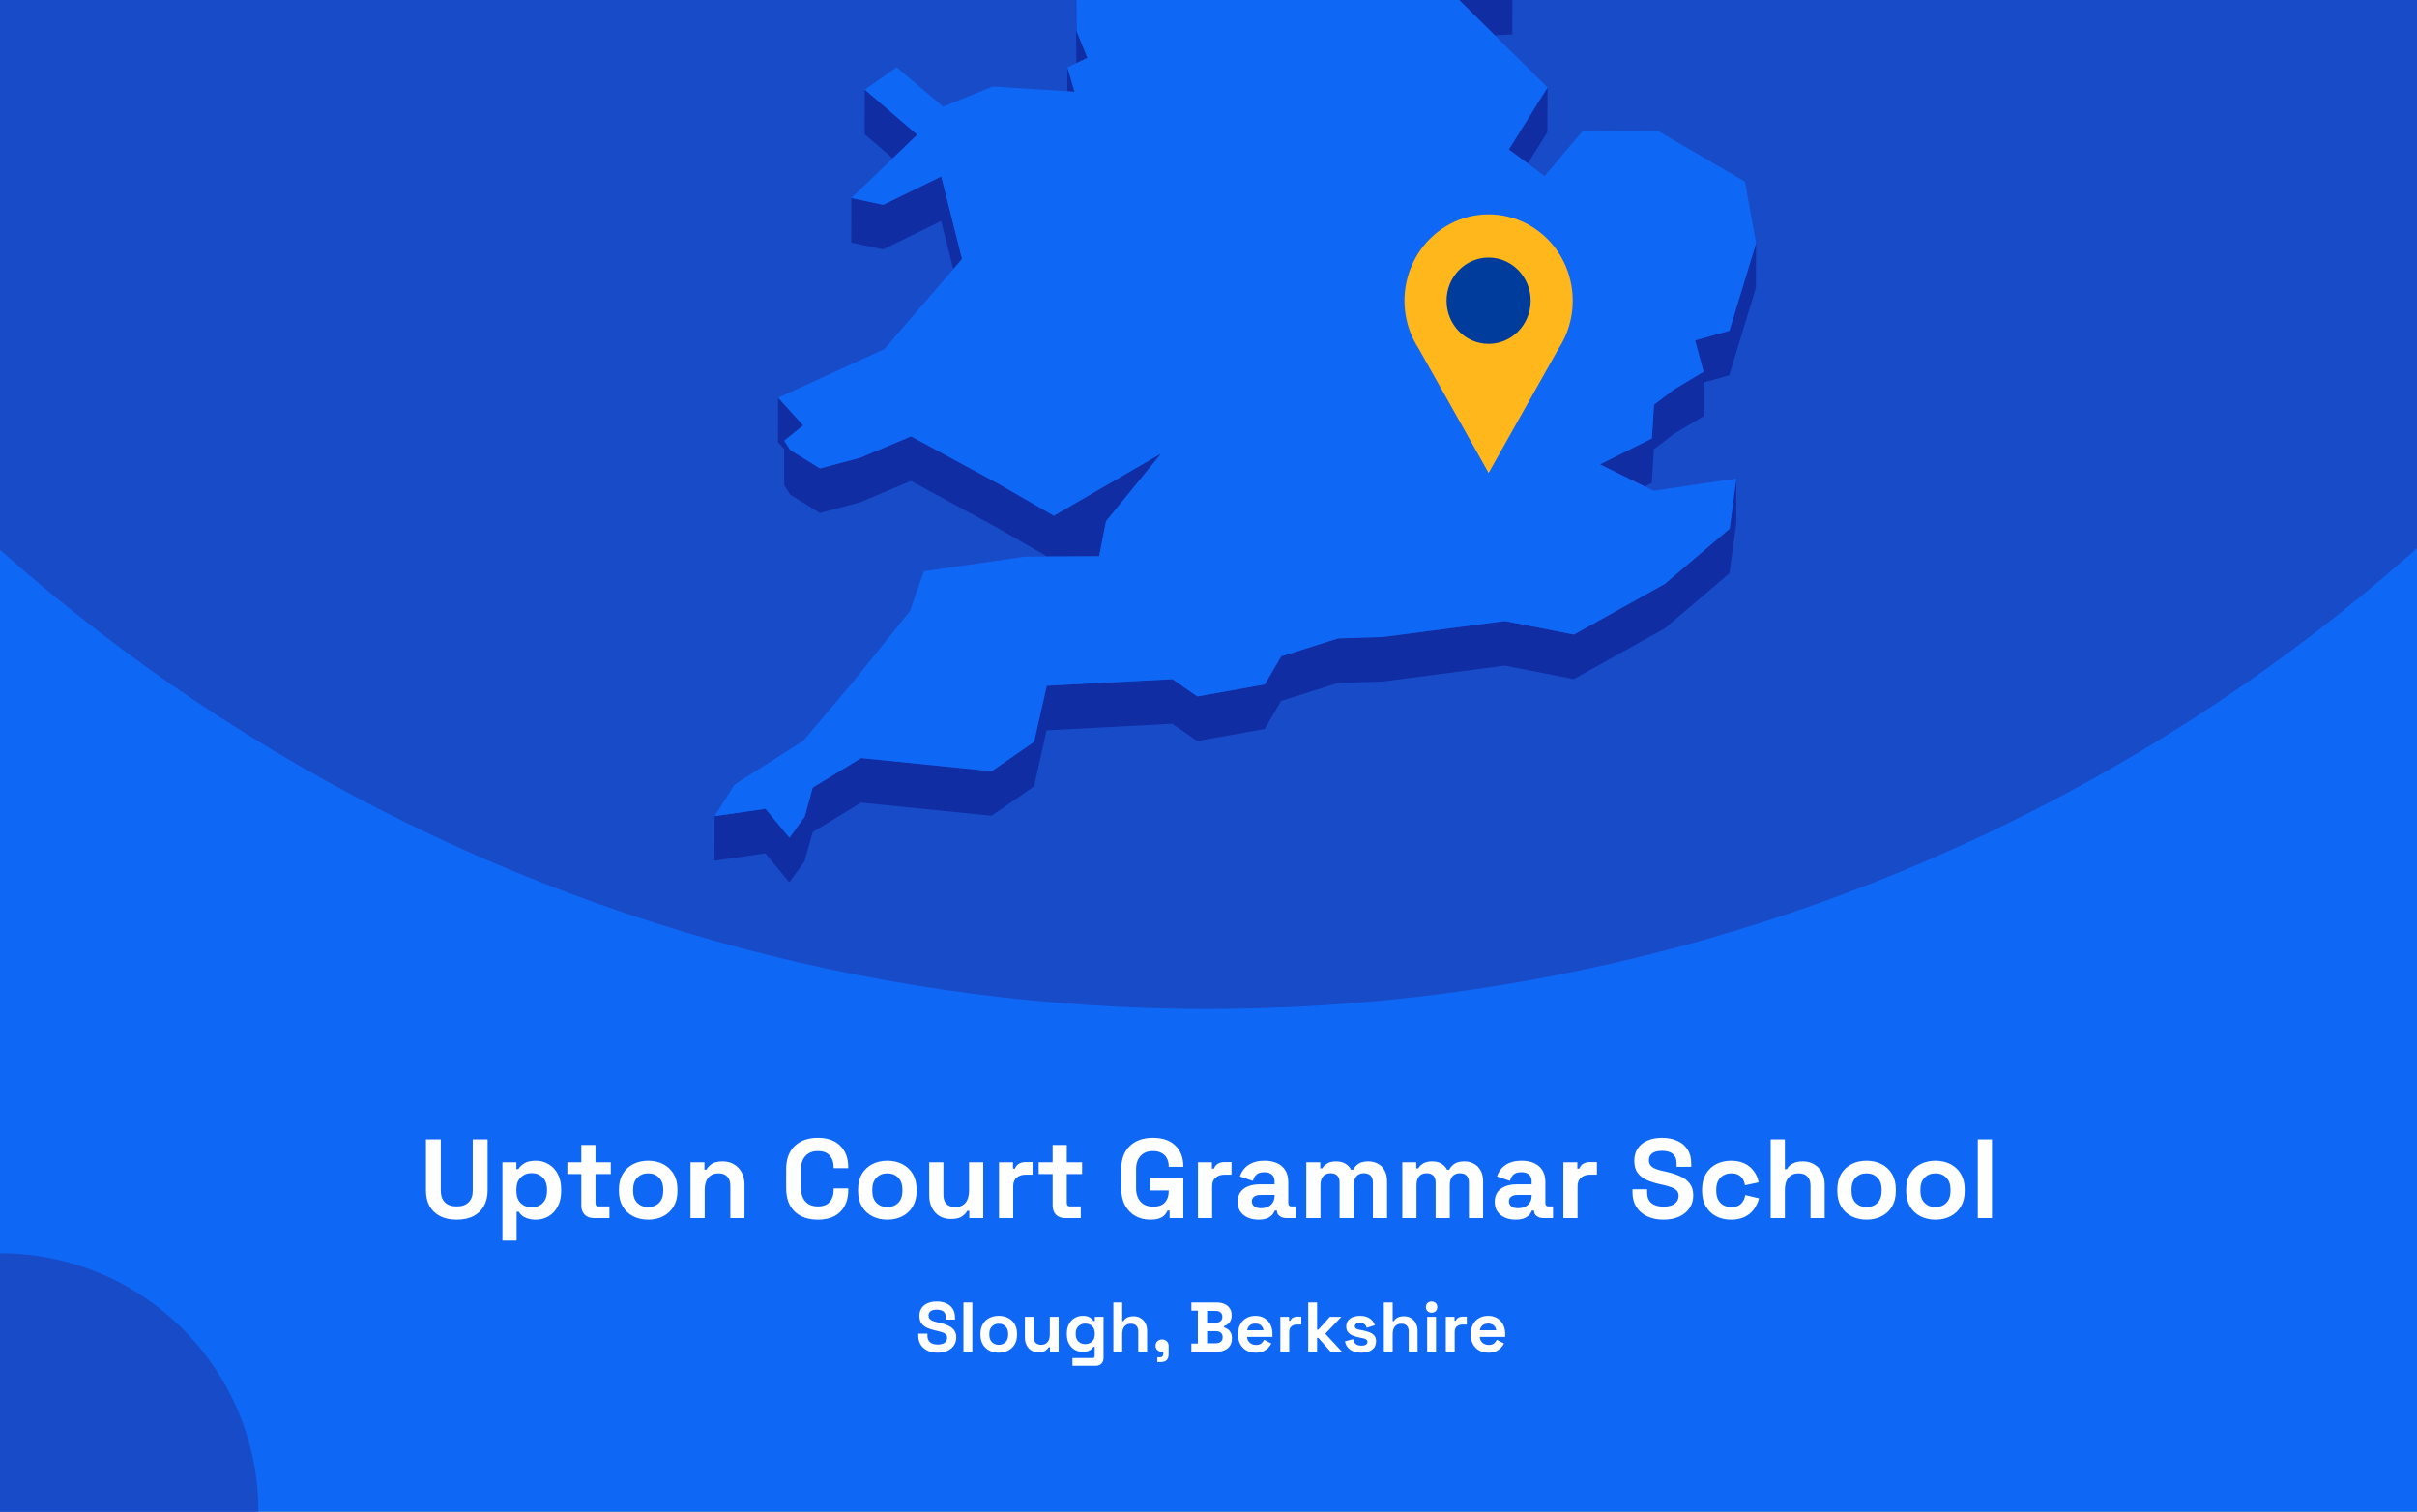 <?xml version="1.0" encoding="utf-8"?>
<svg xmlns="http://www.w3.org/2000/svg" fill="none" height="860" viewBox="0 0 1375 860" width="1375">
<rect x="0" y="0" width="1375" height="860" fill="#808080" stroke="none"/>
<g clip-path="url(#clip0_1756_2037)">
<rect fill="#0F67F5" height="860" width="1375"/>
<circle cx="687" cy="-460" fill="#184BC8" r="1034"/>
<g clip-path="url(#clip1_1756_2037)">
<path d="M850.394 20.082L860.359 19.601L860.403 -5.766L844.231 -5.023L815.865 -14.076L844.188 13.959L850.394 20.082Z" fill="#102DA3"/>
<path d="M599.121 -53.7L588.893 -72.2L569.75 -107.846L569.662 -82.478L588.806 -46.833L599.077 -28.332L612.146 -25.533L612.058 -0.603L612.321 35.917L612.364 35.874L618.615 32.943L612.452 17.723L612.146 -25.97L626.132 -47.926L599.121 -53.7Z" fill="#102DA3"/>
<path d="M611.314 52.185L607.206 38.32L607.162 51.923L611.314 52.185Z" fill="#102DA3"/>
<path d="M521.802 76.634L491.994 51.004L491.906 76.371L507.859 90.061L521.802 76.634Z" fill="#102DA3"/>
<path d="M869.145 92.992L880.291 75.104L880.378 49.736L858.35 85.032L869.145 92.992Z" fill="#102DA3"/>
<path d="M484.256 138.04L502.394 141.889L535.394 125.75L542.299 153.13L547.282 147.356L535.481 100.383L502.482 116.522L484.3 112.673L484.256 138.04Z" fill="#102DA3"/>
<path d="M983.833 188.164L964.296 193.631L969.147 211.476L952.363 221.535L940.956 230.195L939.732 249.44L910.186 264.179L935.667 276.775L939.688 274.763L940.868 255.563L952.276 246.859L969.103 236.8L969.147 217.599L983.745 213.532L998.912 163.759L998.999 138.392L983.833 188.164Z" fill="#102DA3"/>
<path d="M449.51 281.365L466.425 291.862L489.328 285.739L518.218 273.58L567.651 300.434L595.712 316.617L599.47 316.573H603.273L625.302 316.442L628.099 302.14L629.235 296.498L660.661 257.922L599.514 293.393L567.739 275.067L518.306 248.256L489.371 260.372L466.512 266.495L449.554 255.998L446.145 250.706L456.897 242.002L442.648 226.257L442.561 251.58L446.145 255.56L446.101 276.073L449.51 281.365Z" fill="#102DA3"/>
<path d="M947.075 332.188L895.369 361.011L856.207 353.313L786.8 362.366L761.187 363.197L728.887 373.388L719.534 389.352L681.159 396.219L666.954 386.378L595.492 390.139L588.28 422.024L564.154 438.731L489.895 431.252L462.359 448.047L457.77 464.623L449.116 476.607L435.479 460.118L406.544 464.317L406.457 489.641L435.435 485.486L449.028 501.975L457.682 489.991L462.315 473.371L489.851 456.619L564.066 464.098L588.236 447.391L595.404 415.507L666.866 411.745L681.115 421.586L719.49 414.719L728.843 398.756L761.1 388.565L786.712 387.734L856.12 378.68L895.282 386.378L946.987 357.555L983.877 326.152L987.723 297.636L987.767 272.269L983.964 300.785L947.075 332.188Z" fill="#102DA3"/>
<path d="M939.733 249.439L940.957 230.195L952.365 221.535L969.148 211.475L964.297 193.631L983.834 188.164L999.001 138.391L992.663 103.314L943.23 74.492L900.091 74.798L878.718 100.121L869.146 92.992L858.35 85.032L880.378 49.736L850.395 20.083L844.189 13.96L815.866 -14.076L844.232 -5.022L860.404 -5.766L788.199 -113.49L750.305 -126.261L717.349 -218.108L715.12 -242.644L637.802 -305.057L623.772 -300.64L605.983 -295.041L596.76 -292.155L579.889 -298.015L606.026 -318.747L642.347 -333.53L627.093 -347.176L616.56 -356.535L672.593 -441.079L677.139 -466.271L694.534 -486.259L661.316 -515.869L570.317 -511.276L545.754 -498.855L519.879 -485.778L548.595 -528.334L545.972 -530.302L531.636 -540.842L595.231 -606.142L593.133 -618.082L597.766 -634.002L574.164 -633.827L499.511 -605.529L492.649 -623.374L478.619 -605.398L470.402 -626.523L458.951 -623.155L437.184 -549.459L452.832 -529.69L437.141 -529.602L421.144 -529.471L408.075 -467.146L421.013 -450.001L417.866 -428.745L414.588 -406.876L379.01 -387.457L382.594 -356.36L380.146 -351.462L369.307 -329.768L381.457 -325.176L446.45 -382.602L449.204 -373.986L446.407 -369.481L429.842 -342.627L419.221 -325.438L423.417 -303.614L421.406 -288.175L411.266 -208.792L422.717 -208.88L437.796 -271.248L445.183 -274.616L464.808 -262.151L494.092 -227.249L484.52 -213.21L467.386 -187.973L463.54 -158.801L450.69 -158.713L474.292 -119.132L481.329 -123.112L483.864 -144.368L511.662 -123.33L530.413 -140.038L568.788 -150.885L604.409 -164.355L584.173 -131.378L569.749 -107.847L588.893 -72.202L599.121 -53.701L626.132 -47.928L612.146 -25.972L612.451 17.721L618.614 32.942L612.364 35.872L612.32 35.916L607.207 38.321L611.315 52.186L607.163 51.923L564.767 49.212L536.532 60.671L510.089 38.278L491.994 51.005L521.802 76.635L507.859 90.062L484.301 112.674L502.483 116.523L535.483 100.384L547.284 147.357L542.301 153.13L503.052 198.661L442.648 226.258L456.896 242.004L446.144 250.707L449.554 256L466.512 266.496L489.371 260.373L518.306 248.258L567.739 275.069L599.514 293.395L660.661 257.924L629.235 296.5L628.099 302.142L625.301 316.444L603.273 316.575H599.47L595.711 316.619L582.862 316.706L525.561 325.016L517.65 347.628L485.569 387.604L456.809 421.587L417.866 446.342L406.545 464.318L435.48 460.12L449.117 476.608L457.771 464.624L462.36 448.048L489.896 431.253L564.155 438.732L588.281 422.025L595.493 390.141L666.955 386.379L681.16 396.22L719.535 389.353L728.888 373.389L761.188 363.199L786.801 362.368L856.208 353.314L895.37 361.012L947.076 332.189L983.965 300.786L987.768 272.27L940.607 279.224L935.669 276.775L910.187 264.178L939.733 249.439Z" fill="#0F67F5"/>
</g>
<g clip-path="url(#clip2_1756_2037)">
<path d="M894.699 171.106C894.707 163.429 892.961 155.856 889.601 148.996C886.241 142.137 881.36 136.181 875.35 131.608C869.34 127.034 862.369 123.971 854.996 122.663C847.623 121.355 840.054 121.839 832.897 124.077C825.739 126.315 819.193 130.243 813.783 135.547C808.374 140.851 804.251 147.383 801.747 154.618C799.244 161.853 798.428 169.589 799.366 177.206C800.304 184.823 802.969 192.109 807.148 198.477L827.008 233.76L846.856 269.056L866.716 233.76L886.551 198.527C891.878 190.428 894.716 180.877 894.699 171.106Z" fill="#FFB71B"/>
<path d="M846.843 195.639C860.055 195.639 870.765 184.649 870.765 171.092C870.765 157.536 860.055 146.546 846.843 146.546C833.632 146.546 822.922 157.536 822.922 171.092C822.922 184.649 833.632 195.639 846.843 195.639Z" fill="#003C9C"/>
</g>
<circle cx="147" cy="147" fill="#184BC8" r="147" transform="matrix(-1 0 0 1 147 713)"/>
<path d="M259.848 693.896C256.178 693.896 253.021 693.235 250.376 691.912C247.773 690.547 245.768 688.627 244.36 686.152C242.994 683.635 242.312 680.669 242.312 677.256V648.2H250.76V677.512C250.76 680.243 251.528 682.397 253.064 683.976C254.642 685.555 256.904 686.344 259.848 686.344C262.792 686.344 265.032 685.555 266.568 683.976C268.146 682.397 268.936 680.243 268.936 677.512V648.2H277.384V677.256C277.384 680.669 276.68 683.635 275.272 686.152C273.906 688.627 271.901 690.547 269.256 691.912C266.653 693.235 263.517 693.896 259.848 693.896ZM285.824 705.8V661.256H293.76V665.096H294.912C295.637 663.859 296.768 662.771 298.304 661.832C299.84 660.851 302.037 660.36 304.896 660.36C307.456 660.36 309.824 661 312 662.28C314.176 663.517 315.925 665.352 317.248 667.784C318.57 670.216 319.232 673.16 319.232 676.616V677.64C319.232 681.096 318.57 684.04 317.248 686.472C315.925 688.904 314.176 690.76 312 692.04C309.824 693.277 307.456 693.896 304.896 693.896C302.976 693.896 301.354 693.661 300.032 693.192C298.752 692.765 297.706 692.211 296.896 691.528C296.128 690.803 295.509 690.077 295.04 689.352H293.888V705.8H285.824ZM302.464 686.856C304.981 686.856 307.05 686.067 308.672 684.488C310.336 682.867 311.168 680.52 311.168 677.448V676.808C311.168 673.736 310.336 671.411 308.672 669.832C307.008 668.211 304.938 667.4 302.464 667.4C299.989 667.4 297.92 668.211 296.256 669.832C294.592 671.411 293.76 673.736 293.76 676.808V677.448C293.76 680.52 294.592 682.867 296.256 684.488C297.92 686.067 299.989 686.856 302.464 686.856ZM337.734 693C335.643 693 333.936 692.36 332.614 691.08C331.334 689.757 330.694 688.008 330.694 685.832V667.912H322.758V661.256H330.694V651.4H338.758V661.256H347.462V667.912H338.758V684.424C338.758 685.704 339.355 686.344 340.55 686.344H346.694V693H337.734ZM368.74 693.896C365.583 693.896 362.746 693.256 360.228 691.976C357.711 690.696 355.727 688.84 354.276 686.408C352.826 683.976 352.1 681.053 352.1 677.64V676.616C352.1 673.203 352.826 670.28 354.276 667.848C355.727 665.416 357.711 663.56 360.228 662.28C362.746 661 365.583 660.36 368.74 660.36C371.898 660.36 374.735 661 377.252 662.28C379.77 663.56 381.754 665.416 383.204 667.848C384.655 670.28 385.38 673.203 385.38 676.616V677.64C385.38 681.053 384.655 683.976 383.204 686.408C381.754 688.84 379.77 690.696 377.252 691.976C374.735 693.256 371.898 693.896 368.74 693.896ZM368.74 686.728C371.215 686.728 373.263 685.939 374.884 684.36C376.506 682.739 377.316 680.435 377.316 677.448V676.808C377.316 673.821 376.506 671.539 374.884 669.96C373.306 668.339 371.258 667.528 368.74 667.528C366.266 667.528 364.218 668.339 362.596 669.96C360.975 671.539 360.164 673.821 360.164 676.808V677.448C360.164 680.435 360.975 682.739 362.596 684.36C364.218 685.939 366.266 686.728 368.74 686.728ZM392.824 693V661.256H400.76V665.416H401.912C402.424 664.307 403.384 663.261 404.792 662.28C406.2 661.256 408.333 660.744 411.192 660.744C413.666 660.744 415.821 661.32 417.656 662.472C419.533 663.581 420.984 665.139 422.008 667.144C423.032 669.107 423.544 671.411 423.544 674.056V693H415.48V674.696C415.48 672.307 414.882 670.515 413.688 669.32C412.536 668.125 410.872 667.528 408.696 667.528C406.221 667.528 404.301 668.36 402.936 670.024C401.57 671.645 400.888 673.928 400.888 676.872V693H392.824ZM465.279 693.896C459.733 693.896 455.338 692.36 452.095 689.288C448.853 686.173 447.231 681.736 447.231 675.976V665.224C447.231 659.464 448.853 655.048 452.095 651.976C455.338 648.861 459.733 647.304 465.279 647.304C470.783 647.304 475.029 648.819 478.015 651.848C481.045 654.835 482.559 658.952 482.559 664.2V664.584H474.239V663.944C474.239 661.299 473.493 659.123 471.999 657.416C470.549 655.709 468.309 654.856 465.279 654.856C462.293 654.856 459.946 655.773 458.239 657.608C456.533 659.443 455.679 661.939 455.679 665.096V676.104C455.679 679.219 456.533 681.715 458.239 683.592C459.946 685.427 462.293 686.344 465.279 686.344C468.309 686.344 470.549 685.491 471.999 683.784C473.493 682.035 474.239 679.859 474.239 677.256V676.104H482.559V677C482.559 682.248 481.045 686.387 478.015 689.416C475.029 692.403 470.783 693.896 465.279 693.896ZM504.803 693.896C501.645 693.896 498.808 693.256 496.291 691.976C493.773 690.696 491.789 688.84 490.339 686.408C488.888 683.976 488.163 681.053 488.163 677.64V676.616C488.163 673.203 488.888 670.28 490.339 667.848C491.789 665.416 493.773 663.56 496.291 662.28C498.808 661 501.645 660.36 504.803 660.36C507.96 660.36 510.797 661 513.315 662.28C515.832 663.56 517.816 665.416 519.267 667.848C520.717 670.28 521.443 673.203 521.443 676.616V677.64C521.443 681.053 520.717 683.976 519.267 686.408C517.816 688.84 515.832 690.696 513.315 691.976C510.797 693.256 507.96 693.896 504.803 693.896ZM504.803 686.728C507.277 686.728 509.325 685.939 510.947 684.36C512.568 682.739 513.379 680.435 513.379 677.448V676.808C513.379 673.821 512.568 671.539 510.947 669.96C509.368 668.339 507.32 667.528 504.803 667.528C502.328 667.528 500.28 668.339 498.659 669.96C497.037 671.539 496.227 673.821 496.227 676.808V677.448C496.227 680.435 497.037 682.739 498.659 684.36C500.28 685.939 502.328 686.728 504.803 686.728ZM540.982 693.512C538.508 693.512 536.332 692.957 534.454 691.848C532.62 690.696 531.19 689.117 530.166 687.112C529.142 685.107 528.63 682.803 528.63 680.2V661.256H536.694V679.56C536.694 681.949 537.27 683.741 538.422 684.936C539.617 686.131 541.302 686.728 543.478 686.728C545.953 686.728 547.873 685.917 549.238 684.296C550.604 682.632 551.286 680.328 551.286 677.384V661.256H559.35V693H551.414V688.84H550.262C549.75 689.907 548.79 690.952 547.382 691.976C545.974 693 543.841 693.512 540.982 693.512ZM568.324 693V661.256H576.26V664.84H577.412C577.881 663.56 578.649 662.621 579.716 662.024C580.825 661.427 582.105 661.128 583.556 661.128H587.396V668.296H583.428C581.38 668.296 579.694 668.851 578.372 669.96C577.049 671.027 576.388 672.691 576.388 674.952V693H568.324ZM605.859 693C603.768 693 602.061 692.36 600.739 691.08C599.459 689.757 598.819 688.008 598.819 685.832V667.912H590.883V661.256H598.819V651.4H606.883V661.256H615.587V667.912H606.883V684.424C606.883 685.704 607.48 686.344 608.675 686.344H614.819V693H605.859ZM654.368 693.896C651.296 693.896 648.502 693.213 645.984 691.848C643.51 690.44 641.526 688.413 640.032 685.768C638.582 683.08 637.856 679.816 637.856 675.976V665.224C637.856 659.464 639.478 655.048 642.72 651.976C645.963 648.861 650.358 647.304 655.904 647.304C661.408 647.304 665.654 648.776 668.64 651.72C671.67 654.621 673.184 658.568 673.184 663.56V663.816H664.864V663.304C664.864 661.725 664.523 660.296 663.84 659.016C663.2 657.736 662.219 656.733 660.896 656.008C659.574 655.24 657.91 654.856 655.904 654.856C652.918 654.856 650.571 655.773 648.864 657.608C647.158 659.443 646.304 661.939 646.304 665.096V676.104C646.304 679.219 647.158 681.736 648.864 683.656C650.571 685.533 652.96 686.472 656.032 686.472C659.104 686.472 661.344 685.661 662.752 684.04C664.16 682.419 664.864 680.371 664.864 677.896V677.256H654.24V670.088H673.184V693H665.376V688.712H664.224C663.926 689.437 663.435 690.205 662.752 691.016C662.112 691.827 661.131 692.509 659.808 693.064C658.486 693.619 656.672 693.896 654.368 693.896ZM681.511 693V661.256H689.447V664.84H690.599C691.069 663.56 691.837 662.621 692.903 662.024C694.013 661.427 695.293 661.128 696.743 661.128H700.583V668.296H696.615C694.567 668.296 692.882 668.851 691.559 669.96C690.237 671.027 689.575 672.691 689.575 674.952V693H681.511ZM715.992 693.896C713.731 693.896 711.704 693.512 709.912 692.744C708.12 691.933 706.691 690.781 705.624 689.288C704.6 687.752 704.088 685.896 704.088 683.72C704.088 681.544 704.6 679.731 705.624 678.28C706.691 676.787 708.142 675.677 709.976 674.952C711.854 674.184 713.987 673.8 716.376 673.8H725.08V672.008C725.08 670.515 724.611 669.299 723.672 668.36C722.734 667.379 721.24 666.888 719.192 666.888C717.187 666.888 715.694 667.357 714.712 668.296C713.731 669.192 713.091 670.365 712.792 671.816L705.368 669.32C705.88 667.699 706.691 666.227 707.8 664.904C708.952 663.539 710.467 662.451 712.344 661.64C714.264 660.787 716.59 660.36 719.32 660.36C723.502 660.36 726.808 661.405 729.24 663.496C731.672 665.587 732.888 668.616 732.888 672.584V684.424C732.888 685.704 733.486 686.344 734.68 686.344H737.24V693H731.864C730.286 693 728.984 692.616 727.96 691.848C726.936 691.08 726.424 690.056 726.424 688.776V688.712H725.208C725.038 689.224 724.654 689.907 724.056 690.76C723.459 691.571 722.52 692.296 721.24 692.936C719.96 693.576 718.211 693.896 715.992 693.896ZM717.4 687.368C719.662 687.368 721.496 686.749 722.904 685.512C724.355 684.232 725.08 682.547 725.08 680.456V679.816H716.952C715.459 679.816 714.286 680.136 713.432 680.776C712.579 681.416 712.152 682.312 712.152 683.464C712.152 684.616 712.6 685.555 713.496 686.28C714.392 687.005 715.694 687.368 717.4 687.368ZM743.136 693V661.256H751.072V664.712H752.224C752.779 663.645 753.696 662.728 754.976 661.96C756.256 661.149 757.942 660.744 760.032 660.744C762.294 660.744 764.107 661.192 765.472 662.088C766.838 662.941 767.883 664.072 768.608 665.48H769.76C770.486 664.115 771.51 662.984 772.832 662.088C774.155 661.192 776.032 660.744 778.464 660.744C780.427 660.744 782.198 661.171 783.776 662.024C785.398 662.835 786.678 664.093 787.616 665.8C788.598 667.464 789.088 669.576 789.088 672.136V693H781.024V672.712C781.024 670.963 780.576 669.661 779.68 668.808C778.784 667.912 777.526 667.464 775.904 667.464C774.07 667.464 772.64 668.061 771.616 669.256C770.635 670.408 770.144 672.072 770.144 674.248V693H762.08V672.712C762.08 670.963 761.632 669.661 760.736 668.808C759.84 667.912 758.582 667.464 756.96 667.464C755.126 667.464 753.696 668.061 752.672 669.256C751.691 670.408 751.2 672.072 751.2 674.248V693H743.136ZM797.761 693V661.256H805.697V664.712H806.849C807.404 663.645 808.321 662.728 809.601 661.96C810.881 661.149 812.567 660.744 814.657 660.744C816.919 660.744 818.732 661.192 820.097 662.088C821.463 662.941 822.508 664.072 823.233 665.48H824.385C825.111 664.115 826.135 662.984 827.457 662.088C828.78 661.192 830.657 660.744 833.089 660.744C835.052 660.744 836.823 661.171 838.401 662.024C840.023 662.835 841.303 664.093 842.241 665.8C843.223 667.464 843.713 669.576 843.713 672.136V693H835.649V672.712C835.649 670.963 835.201 669.661 834.305 668.808C833.409 667.912 832.151 667.464 830.529 667.464C828.695 667.464 827.265 668.061 826.241 669.256C825.26 670.408 824.769 672.072 824.769 674.248V693H816.705V672.712C816.705 670.963 816.257 669.661 815.361 668.808C814.465 667.912 813.207 667.464 811.585 667.464C809.751 667.464 808.321 668.061 807.297 669.256C806.316 670.408 805.825 672.072 805.825 674.248V693H797.761ZM862.242 693.896C859.981 693.896 857.954 693.512 856.162 692.744C854.37 691.933 852.941 690.781 851.874 689.288C850.85 687.752 850.338 685.896 850.338 683.72C850.338 681.544 850.85 679.731 851.874 678.28C852.941 676.787 854.392 675.677 856.226 674.952C858.104 674.184 860.237 673.8 862.626 673.8H871.33V672.008C871.33 670.515 870.861 669.299 869.922 668.36C868.984 667.379 867.49 666.888 865.442 666.888C863.437 666.888 861.944 667.357 860.962 668.296C859.981 669.192 859.341 670.365 859.042 671.816L851.618 669.32C852.13 667.699 852.941 666.227 854.05 664.904C855.202 663.539 856.717 662.451 858.594 661.64C860.514 660.787 862.84 660.36 865.57 660.36C869.752 660.36 873.058 661.405 875.49 663.496C877.922 665.587 879.138 668.616 879.138 672.584V684.424C879.138 685.704 879.736 686.344 880.93 686.344H883.49V693H878.114C876.536 693 875.234 692.616 874.21 691.848C873.186 691.08 872.674 690.056 872.674 688.776V688.712H871.458C871.288 689.224 870.904 689.907 870.306 690.76C869.709 691.571 868.77 692.296 867.49 692.936C866.21 693.576 864.461 693.896 862.242 693.896ZM863.65 687.368C865.912 687.368 867.746 686.749 869.154 685.512C870.605 684.232 871.33 682.547 871.33 680.456V679.816H863.202C861.709 679.816 860.536 680.136 859.682 680.776C858.829 681.416 858.402 682.312 858.402 683.464C858.402 684.616 858.85 685.555 859.746 686.28C860.642 687.005 861.944 687.368 863.65 687.368ZM889.386 693V661.256H897.322V664.84H898.474C898.944 663.56 899.712 662.621 900.778 662.024C901.888 661.427 903.168 661.128 904.618 661.128H908.458V668.296H904.49C902.442 668.296 900.757 668.851 899.434 669.96C898.112 671.027 897.45 672.691 897.45 674.952V693H889.386ZM946.307 693.896C942.851 693.896 939.801 693.277 937.155 692.04C934.51 690.803 932.441 689.032 930.947 686.728C929.454 684.424 928.707 681.651 928.707 678.408V676.616H937.027V678.408C937.027 681.096 937.859 683.123 939.523 684.488C941.187 685.811 943.449 686.472 946.307 686.472C949.209 686.472 951.363 685.896 952.771 684.744C954.222 683.592 954.947 682.12 954.947 680.328C954.947 679.091 954.585 678.088 953.859 677.32C953.177 676.552 952.153 675.933 950.787 675.464C949.465 674.952 947.843 674.483 945.923 674.056L944.451 673.736C941.379 673.053 938.734 672.2 936.515 671.176C934.339 670.109 932.654 668.723 931.459 667.016C930.307 665.309 929.731 663.091 929.731 660.36C929.731 657.629 930.371 655.304 931.651 653.384C932.974 651.421 934.809 649.928 937.155 648.904C939.545 647.837 942.339 647.304 945.539 647.304C948.739 647.304 951.577 647.859 954.051 648.968C956.569 650.035 958.531 651.656 959.939 653.832C961.39 655.965 962.115 658.653 962.115 661.896V663.816H953.795V661.896C953.795 660.189 953.454 658.824 952.771 657.8C952.131 656.733 951.193 655.965 949.955 655.496C948.718 654.984 947.246 654.728 945.539 654.728C942.979 654.728 941.081 655.219 939.843 656.2C938.649 657.139 938.051 658.44 938.051 660.104C938.051 661.213 938.329 662.152 938.883 662.92C939.481 663.688 940.355 664.328 941.507 664.84C942.659 665.352 944.131 665.8 945.923 666.184L947.395 666.504C950.595 667.187 953.369 668.061 955.715 669.128C958.105 670.195 959.961 671.603 961.283 673.352C962.606 675.101 963.267 677.341 963.267 680.072C963.267 682.803 962.563 685.213 961.155 687.304C959.79 689.352 957.827 690.973 955.267 692.168C952.75 693.32 949.763 693.896 946.307 693.896ZM984.736 693.896C981.664 693.896 978.869 693.256 976.352 691.976C973.877 690.696 971.914 688.84 970.464 686.408C969.013 683.976 968.288 681.032 968.288 677.576V676.68C968.288 673.224 969.013 670.28 970.464 667.848C971.914 665.416 973.877 663.56 976.352 662.28C978.869 661 981.664 660.36 984.736 660.36C987.765 660.36 990.368 660.893 992.544 661.96C994.72 663.027 996.469 664.499 997.792 666.376C999.157 668.211 1000.05 670.301 1000.48 672.648L992.672 674.312C992.501 673.032 992.117 671.88 991.52 670.856C990.922 669.832 990.069 669.021 988.96 668.424C987.893 667.827 986.549 667.528 984.928 667.528C983.306 667.528 981.834 667.891 980.512 668.616C979.232 669.299 978.208 670.344 977.44 671.752C976.714 673.117 976.352 674.803 976.352 676.808V677.448C976.352 679.453 976.714 681.16 977.44 682.568C978.208 683.933 979.232 684.979 980.512 685.704C981.834 686.387 983.306 686.728 984.928 686.728C987.36 686.728 989.194 686.109 990.432 684.872C991.712 683.592 992.522 681.928 992.864 679.88L1000.67 681.736C1000.12 683.997 999.157 686.067 997.792 687.944C996.469 689.779 994.72 691.229 992.544 692.296C990.368 693.363 987.765 693.896 984.736 693.896ZM1007.32 693V648.2H1015.39V665.16H1016.54C1016.88 664.477 1017.41 663.795 1018.14 663.112C1018.87 662.429 1019.83 661.875 1021.02 661.448C1022.26 660.979 1023.81 660.744 1025.69 660.744C1028.17 660.744 1030.32 661.32 1032.16 662.472C1034.03 663.581 1035.48 665.139 1036.51 667.144C1037.53 669.107 1038.04 671.411 1038.04 674.056V693H1029.98V674.696C1029.98 672.307 1029.38 670.515 1028.19 669.32C1027.04 668.125 1025.37 667.528 1023.2 667.528C1020.72 667.528 1018.8 668.36 1017.44 670.024C1016.07 671.645 1015.39 673.928 1015.39 676.872V693H1007.32ZM1061.87 693.896C1058.71 693.896 1055.87 693.256 1053.35 691.976C1050.84 690.696 1048.85 688.84 1047.4 686.408C1045.95 683.976 1045.23 681.053 1045.23 677.64V676.616C1045.23 673.203 1045.95 670.28 1047.4 667.848C1048.85 665.416 1050.84 663.56 1053.35 662.28C1055.87 661 1058.71 660.36 1061.87 660.36C1065.02 660.36 1067.86 661 1070.38 662.28C1072.89 663.56 1074.88 665.416 1076.33 667.848C1077.78 670.28 1078.51 673.203 1078.51 676.616V677.64C1078.51 681.053 1077.78 683.976 1076.33 686.408C1074.88 688.84 1072.89 690.696 1070.38 691.976C1067.86 693.256 1065.02 693.896 1061.87 693.896ZM1061.87 686.728C1064.34 686.728 1066.39 685.939 1068.01 684.36C1069.63 682.739 1070.44 680.435 1070.44 677.448V676.808C1070.44 673.821 1069.63 671.539 1068.01 669.96C1066.43 668.339 1064.38 667.528 1061.87 667.528C1059.39 667.528 1057.34 668.339 1055.72 669.96C1054.1 671.539 1053.29 673.821 1053.29 676.808V677.448C1053.29 680.435 1054.1 682.739 1055.72 684.36C1057.34 685.939 1059.39 686.728 1061.87 686.728ZM1101.05 693.896C1097.9 693.896 1095.06 693.256 1092.54 691.976C1090.02 690.696 1088.04 688.84 1086.59 686.408C1085.14 683.976 1084.41 681.053 1084.41 677.64V676.616C1084.41 673.203 1085.14 670.28 1086.59 667.848C1088.04 665.416 1090.02 663.56 1092.54 662.28C1095.06 661 1097.9 660.36 1101.05 660.36C1104.21 660.36 1107.05 661 1109.56 662.28C1112.08 663.56 1114.07 665.416 1115.52 667.848C1116.97 670.28 1117.69 673.203 1117.69 676.616V677.64C1117.69 681.053 1116.97 683.976 1115.52 686.408C1114.07 688.84 1112.08 690.696 1109.56 691.976C1107.05 693.256 1104.21 693.896 1101.05 693.896ZM1101.05 686.728C1103.53 686.728 1105.58 685.939 1107.2 684.36C1108.82 682.739 1109.63 680.435 1109.63 677.448V676.808C1109.63 673.821 1108.82 671.539 1107.2 669.96C1105.62 668.339 1103.57 667.528 1101.05 667.528C1098.58 667.528 1096.53 668.339 1094.91 669.96C1093.29 671.539 1092.48 673.821 1092.48 676.808V677.448C1092.48 680.435 1093.29 682.739 1094.91 684.36C1096.53 685.939 1098.58 686.728 1101.05 686.728ZM1125.14 693V648.2H1133.2V693H1125.14Z" fill="white"/>
<path d="M533.403 769.56C531.243 769.56 529.336 769.173 527.683 768.4C526.03 767.627 524.736 766.52 523.803 765.08C522.87 763.64 522.403 761.907 522.403 759.88V758.76H527.603V759.88C527.603 761.56 528.123 762.827 529.163 763.68C530.203 764.507 531.616 764.92 533.403 764.92C535.216 764.92 536.563 764.56 537.443 763.84C538.35 763.12 538.803 762.2 538.803 761.08C538.803 760.307 538.576 759.68 538.123 759.2C537.696 758.72 537.056 758.333 536.203 758.04C535.376 757.72 534.363 757.427 533.163 757.16L532.243 756.96C530.323 756.533 528.67 756 527.283 755.36C525.923 754.693 524.87 753.827 524.123 752.76C523.403 751.693 523.043 750.307 523.043 748.6C523.043 746.893 523.443 745.44 524.243 744.24C525.07 743.013 526.216 742.08 527.683 741.44C529.176 740.773 530.923 740.44 532.923 740.44C534.923 740.44 536.696 740.787 538.243 741.48C539.816 742.147 541.043 743.16 541.923 744.52C542.83 745.853 543.283 747.533 543.283 749.56V750.76H538.083V749.56C538.083 748.493 537.87 747.64 537.443 747C537.043 746.333 536.456 745.853 535.683 745.56C534.91 745.24 533.99 745.08 532.923 745.08C531.323 745.08 530.136 745.387 529.363 746C528.616 746.587 528.243 747.4 528.243 748.44C528.243 749.133 528.416 749.72 528.763 750.2C529.136 750.68 529.683 751.08 530.403 751.4C531.123 751.72 532.043 752 533.163 752.24L534.083 752.44C536.083 752.867 537.816 753.413 539.283 754.08C540.776 754.747 541.936 755.627 542.763 756.72C543.59 757.813 544.003 759.213 544.003 760.92C544.003 762.627 543.563 764.133 542.683 765.44C541.83 766.72 540.603 767.733 539.003 768.48C537.43 769.2 535.563 769.56 533.403 769.56ZM548.101 769V741H553.141V769H548.101ZM568.166 769.56C566.192 769.56 564.419 769.16 562.846 768.36C561.272 767.56 560.032 766.4 559.126 764.88C558.219 763.36 557.766 761.533 557.766 759.4V758.76C557.766 756.627 558.219 754.8 559.126 753.28C560.032 751.76 561.272 750.6 562.846 749.8C564.419 749 566.192 748.6 568.166 748.6C570.139 748.6 571.912 749 573.486 749.8C575.059 750.6 576.299 751.76 577.206 753.28C578.112 754.8 578.566 756.627 578.566 758.76V759.4C578.566 761.533 578.112 763.36 577.206 764.88C576.299 766.4 575.059 767.56 573.486 768.36C571.912 769.16 570.139 769.56 568.166 769.56ZM568.166 765.08C569.712 765.08 570.992 764.587 572.006 763.6C573.019 762.587 573.526 761.147 573.526 759.28V758.88C573.526 757.013 573.019 755.587 572.006 754.6C571.019 753.587 569.739 753.08 568.166 753.08C566.619 753.08 565.339 753.587 564.326 754.6C563.312 755.587 562.806 757.013 562.806 758.88V759.28C562.806 761.147 563.312 762.587 564.326 763.6C565.339 764.587 566.619 765.08 568.166 765.08ZM590.778 769.32C589.231 769.32 587.871 768.973 586.698 768.28C585.551 767.56 584.658 766.573 584.018 765.32C583.378 764.067 583.058 762.627 583.058 761V749.16H588.098V760.6C588.098 762.093 588.458 763.213 589.178 763.96C589.925 764.707 590.978 765.08 592.338 765.08C593.885 765.08 595.085 764.573 595.938 763.56C596.791 762.52 597.218 761.08 597.218 759.24V749.16H602.258V769H597.298V766.4H596.578C596.258 767.067 595.658 767.72 594.778 768.36C593.898 769 592.565 769.32 590.778 769.32ZM606.906 759.16V758.52C606.906 756.44 607.32 754.667 608.146 753.2C608.973 751.707 610.066 750.573 611.426 749.8C612.813 749 614.32 748.6 615.946 748.6C617.76 748.6 619.133 748.92 620.066 749.56C621 750.2 621.68 750.867 622.106 751.56H622.826V749.16H627.786V772.52C627.786 773.88 627.386 774.96 626.586 775.76C625.786 776.587 624.72 777 623.386 777H610.106V772.6H621.626C622.373 772.6 622.746 772.2 622.746 771.4V766.24H622.026C621.76 766.667 621.386 767.107 620.906 767.56C620.426 767.987 619.786 768.347 618.986 768.64C618.186 768.933 617.173 769.08 615.946 769.08C614.32 769.08 612.813 768.693 611.426 767.92C610.066 767.12 608.973 765.987 608.146 764.52C607.32 763.027 606.906 761.24 606.906 759.16ZM617.386 764.68C618.933 764.68 620.226 764.187 621.266 763.2C622.306 762.213 622.826 760.827 622.826 759.04V758.64C622.826 756.827 622.306 755.44 621.266 754.48C620.253 753.493 618.96 753 617.386 753C615.84 753 614.546 753.493 613.506 754.48C612.466 755.44 611.946 756.827 611.946 758.64V759.04C611.946 760.827 612.466 762.213 613.506 763.2C614.546 764.187 615.84 764.68 617.386 764.68ZM633.374 769V741H638.414V751.6H639.134C639.348 751.173 639.681 750.747 640.134 750.32C640.588 749.893 641.188 749.547 641.934 749.28C642.708 748.987 643.681 748.84 644.854 748.84C646.401 748.84 647.748 749.2 648.894 749.92C650.068 750.613 650.974 751.587 651.614 752.84C652.254 754.067 652.574 755.507 652.574 757.16V769H647.534V757.56C647.534 756.067 647.161 754.947 646.414 754.2C645.694 753.453 644.654 753.08 643.294 753.08C641.748 753.08 640.548 753.6 639.694 754.64C638.841 755.653 638.414 757.08 638.414 758.92V769H633.374ZM658.383 774.88V772.16H659.943C661.169 772.16 661.783 771.547 661.783 770.32V769.04H661.103C660.036 769.04 659.143 768.72 658.423 768.08C657.729 767.44 657.383 766.627 657.383 765.64C657.383 764.573 657.729 763.707 658.423 763.04C659.143 762.373 660.036 762.04 661.103 762.04C662.196 762.04 663.089 762.387 663.783 763.08C664.476 763.747 664.823 764.653 664.823 765.8V770.4C664.823 773.387 663.329 774.88 660.343 774.88H658.383ZM677.766 769V764.36H681.446V745.64H677.766V741H692.166C693.872 741 695.352 741.293 696.606 741.88C697.886 742.44 698.872 743.253 699.566 744.32C700.286 745.36 700.646 746.613 700.646 748.08V748.48C700.646 749.76 700.406 750.813 699.926 751.64C699.446 752.44 698.872 753.067 698.206 753.52C697.566 753.947 696.952 754.253 696.366 754.44V755.16C696.952 755.32 697.592 755.627 698.286 756.08C698.979 756.507 699.566 757.133 700.046 757.96C700.552 758.787 700.806 759.867 700.806 761.2V761.6C700.806 763.147 700.446 764.48 699.726 765.6C699.006 766.693 698.006 767.533 696.726 768.12C695.472 768.707 694.006 769 692.326 769H677.766ZM686.726 764.2H691.686C692.832 764.2 693.752 763.92 694.446 763.36C695.166 762.8 695.526 762 695.526 760.96V760.56C695.526 759.52 695.179 758.72 694.486 758.16C693.792 757.6 692.859 757.32 691.686 757.32H686.726V764.2ZM686.726 752.52H691.606C692.699 752.52 693.592 752.24 694.286 751.68C695.006 751.12 695.366 750.347 695.366 749.36V748.96C695.366 747.947 695.019 747.173 694.326 746.64C693.632 746.08 692.726 745.8 691.606 745.8H686.726V752.52ZM714.328 769.56C712.355 769.56 710.608 769.147 709.088 768.32C707.595 767.467 706.422 766.28 705.568 764.76C704.742 763.213 704.328 761.4 704.328 759.32V758.84C704.328 756.76 704.742 754.96 705.568 753.44C706.395 751.893 707.555 750.707 709.048 749.88C710.542 749.027 712.275 748.6 714.248 748.6C716.195 748.6 717.888 749.04 719.328 749.92C720.768 750.773 721.888 751.973 722.688 753.52C723.488 755.04 723.888 756.813 723.888 758.84V760.56H709.448C709.502 761.92 710.008 763.027 710.968 763.88C711.928 764.733 713.102 765.16 714.488 765.16C715.902 765.16 716.942 764.853 717.608 764.24C718.275 763.627 718.782 762.947 719.128 762.2L723.248 764.36C722.875 765.053 722.328 765.813 721.608 766.64C720.915 767.44 719.982 768.133 718.808 768.72C717.635 769.28 716.142 769.56 714.328 769.56ZM709.488 756.8H718.768C718.662 755.653 718.195 754.733 717.368 754.04C716.568 753.347 715.515 753 714.208 753C712.848 753 711.768 753.347 710.968 754.04C710.168 754.733 709.675 755.653 709.488 756.8ZM728.374 769V749.16H733.334V751.4H734.054C734.348 750.6 734.828 750.013 735.494 749.64C736.188 749.267 736.988 749.08 737.894 749.08H740.294V753.56H737.814C736.534 753.56 735.481 753.907 734.654 754.6C733.828 755.267 733.414 756.307 733.414 757.72V769H728.374ZM744.234 769V741H749.274V756.48H749.994L756.554 749.16H763.114L753.954 758.76L763.434 769H756.954L749.994 761.12H749.274V769H744.234ZM774.505 769.56C771.918 769.56 769.798 769 768.145 767.88C766.492 766.76 765.492 765.16 765.145 763.08L769.785 761.88C769.972 762.813 770.278 763.547 770.705 764.08C771.158 764.613 771.705 765 772.345 765.24C773.012 765.453 773.732 765.56 774.505 765.56C775.678 765.56 776.545 765.36 777.105 764.96C777.665 764.533 777.945 764.013 777.945 763.4C777.945 762.787 777.678 762.32 777.145 762C776.612 761.653 775.758 761.373 774.585 761.16L773.465 760.96C772.078 760.693 770.812 760.333 769.665 759.88C768.518 759.4 767.598 758.747 766.905 757.92C766.212 757.093 765.865 756.027 765.865 754.72C765.865 752.747 766.585 751.24 768.025 750.2C769.465 749.133 771.358 748.6 773.705 748.6C775.918 748.6 777.758 749.093 779.225 750.08C780.692 751.067 781.652 752.36 782.105 753.96L777.425 755.4C777.212 754.387 776.772 753.667 776.105 753.24C775.465 752.813 774.665 752.6 773.705 752.6C772.745 752.6 772.012 752.773 771.505 753.12C770.998 753.44 770.745 753.893 770.745 754.48C770.745 755.12 771.012 755.6 771.545 755.92C772.078 756.213 772.798 756.44 773.705 756.6L774.825 756.8C776.318 757.067 777.665 757.427 778.865 757.88C780.092 758.307 781.052 758.933 781.745 759.76C782.465 760.56 782.825 761.653 782.825 763.04C782.825 765.12 782.065 766.733 780.545 767.88C779.052 769 777.038 769.56 774.505 769.56ZM787.241 769V741H792.281V751.6H793.001C793.215 751.173 793.548 750.747 794.001 750.32C794.455 749.893 795.055 749.547 795.801 749.28C796.575 748.987 797.548 748.84 798.721 748.84C800.268 748.84 801.615 749.2 802.761 749.92C803.935 750.613 804.841 751.587 805.481 752.84C806.121 754.067 806.441 755.507 806.441 757.16V769H801.401V757.56C801.401 756.067 801.028 754.947 800.281 754.2C799.561 753.453 798.521 753.08 797.161 753.08C795.615 753.08 794.415 753.6 793.561 754.64C792.708 755.653 792.281 757.08 792.281 758.92V769H787.241ZM811.89 769V749.16H816.93V769H811.89ZM814.41 746.84C813.503 746.84 812.73 746.547 812.09 745.96C811.477 745.373 811.17 744.6 811.17 743.64C811.17 742.68 811.477 741.907 812.09 741.32C812.73 740.733 813.503 740.44 814.41 740.44C815.343 740.44 816.117 740.733 816.73 741.32C817.343 741.907 817.65 742.68 817.65 743.64C817.65 744.6 817.343 745.373 816.73 745.96C816.117 746.547 815.343 746.84 814.41 746.84ZM822.515 769V749.16H827.475V751.4H828.195C828.488 750.6 828.968 750.013 829.635 749.64C830.328 749.267 831.128 749.08 832.035 749.08H834.435V753.56H831.955C830.675 753.56 829.622 753.907 828.795 754.6C827.968 755.267 827.555 756.307 827.555 757.72V769H822.515ZM846.711 769.56C844.738 769.56 842.991 769.147 841.471 768.32C839.978 767.467 838.804 766.28 837.951 764.76C837.124 763.213 836.711 761.4 836.711 759.32V758.84C836.711 756.76 837.124 754.96 837.951 753.44C838.778 751.893 839.938 750.707 841.431 749.88C842.924 749.027 844.658 748.6 846.631 748.6C848.578 748.6 850.271 749.04 851.711 749.92C853.151 750.773 854.271 751.973 855.071 753.52C855.871 755.04 856.271 756.813 856.271 758.84V760.56H841.831C841.884 761.92 842.391 763.027 843.351 763.88C844.311 764.733 845.484 765.16 846.871 765.16C848.284 765.16 849.324 764.853 849.991 764.24C850.658 763.627 851.164 762.947 851.511 762.2L855.631 764.36C855.258 765.053 854.711 765.813 853.991 766.64C853.298 767.44 852.364 768.133 851.191 768.72C850.018 769.28 848.524 769.56 846.711 769.56ZM841.871 756.8H851.151C851.044 755.653 850.578 754.733 849.751 754.04C848.951 753.347 847.898 753 846.591 753C845.231 753 844.151 753.347 843.351 754.04C842.551 754.733 842.058 755.653 841.871 756.8Z" fill="white"/>
</g>
<defs>
<clipPath id="clip0_1756_2037">
<rect fill="white" height="860" width="1375"/>
</clipPath>
<clipPath id="clip1_1756_2037">
<rect fill="white" height="1135.98" transform="translate(240.5 -634)" width="758.5"/>
</clipPath>
<clipPath id="clip2_1756_2037">
<rect fill="white" height="147.092" transform="translate(799 122)" width="95.699"/>
</clipPath>
</defs>
</svg>